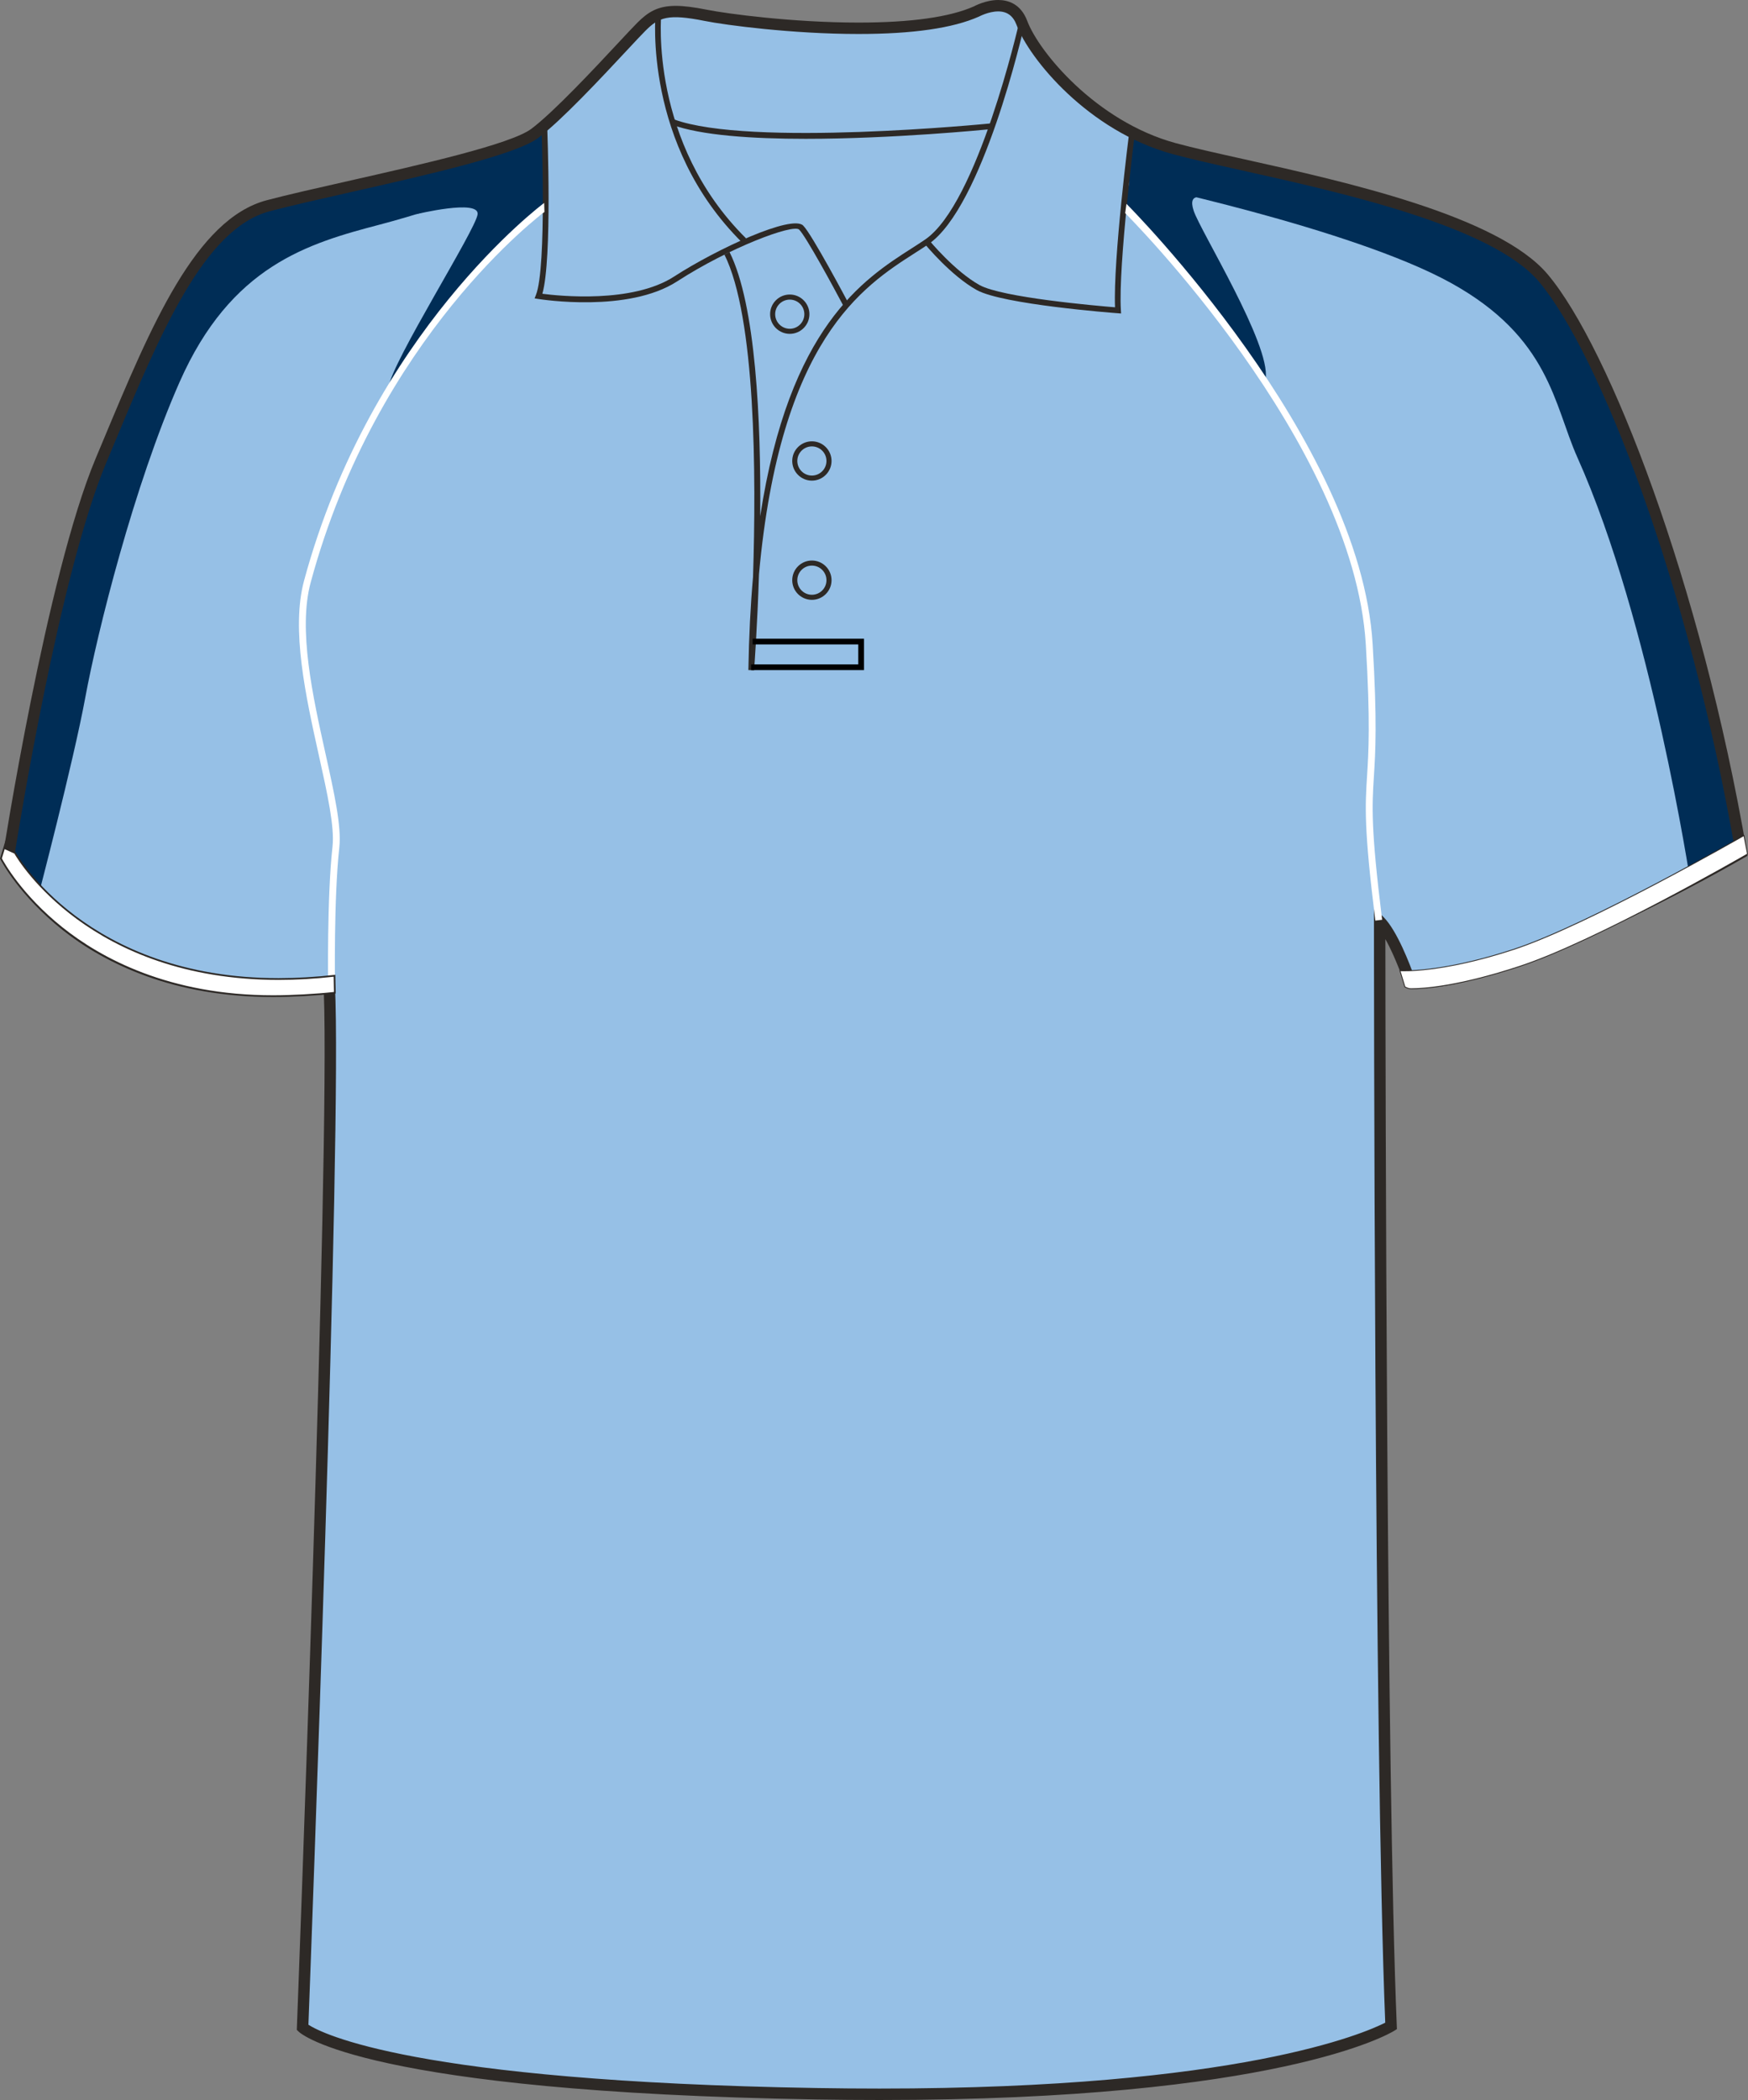 <svg xmlns="http://www.w3.org/2000/svg" xmlns:xlink="http://www.w3.org/1999/xlink" version="1.1" id="Layer_1" x="0px" y="0px" width="666.003px" height="800.002px" viewbox="0 0 666.003 800.002" enable-background="new 0 0 666.003 800.002" xml:space="preserve" class="svg0" ><rect width="100%" height="100%" fill="#808080" stroke="none"/>   <g id="front"> 	<path id="primary" fill="#96C0E6" d="M125.446,376.729c0,0-90.335,9.721-122.319-48.589c0,0,16.462-106.569,35.313-151.524   c18.852-44.954,36.251-89.912,63.806-97.16c27.553-7.25,89.909-18.85,101.507-27.549c11.602-8.702,34.801-34.804,40.604-40.603   c5.801-5.802,10.152-7.255,24.65-4.353c14.501,2.9,76.857,10.154,102.96-1.449c0,0,13.053-7.25,17.402,4.35   c4.35,11.601,26.102,39.153,58.002,47.853c31.902,8.702,117.449,21.751,140.658,49.303   c23.207,27.552,58.012,117.461,75.406,218.968c0,0-89.91,52.203-126.156,49.302c0,0-5.807-17.399-11.605-23.201   c0,0,0,316.421,4.35,420.827c0,0-46.396,28.711-218.956,25.813c-172.564-2.9-195.768-25.23-195.768-25.23   S128.345,433.288,125.446,376.729z" class="primary"></path> 	<path id="primary_1_" fill="#96C0E6" d="M250.947,5.693c0,0-0.872,27.415,7.396,47.866c8.271,20.452,25.673,38.728,25.673,38.728   s-21.757,9.574-31.767,16.971c-10.01,7.396-46.127,3.48-46.127,3.48s4.353-57.876,1.306-63.531   C207.429,49.207,244.852,9.174,250.947,5.693z" class="primary"></path> 	<path id="primary_2_" fill="#96C0E6" d="M391.063,12.221c0,0,16.537,28.284,40.471,38.728c0,0-6.527,52.218-6.096,67.448   c0,0-41.336-3.48-50.039-6.963c-8.705-3.483-22.191-18.276-22.191-18.276s14.357-13.49,19.582-31.767   c5.221-18.276,13.926-43.08,13.926-43.08S389.759,12.657,391.063,12.221z" class="primary"></path> 	<path id="primary_3_" fill="#96C0E6" d="M250.947,5.693c0,0,10.985-0.436,36.77,3.154s72.778,1.958,78.979-1.306   c6.201-3.264,17.949-7.506,21.215-0.653c3.264,6.853,0.979,8.159,0.979,8.159l-12.399,33.289c0,0-58.744,3.917-68.861,3.917   s-51.564-5.222-51.564-5.222S250.73,23.427,250.947,5.693z" class="primary"></path> 	<g id="secondary" class="secondary"> 		<path fill="#002D56" d="M430.009,69.224c0,0,84.854,17.624,122.712,38.511c37.857,20.888,39.275,46.422,48.301,66.579    c28.068,62.662,43.08,161.876,43.08,161.876l20.234-12.402c0,0-26.762-112.269-44.385-156.001    c-17.623-43.733-31.332-65.925-49.607-75.064c-18.275-9.138-68.537-23.498-88.77-28.72c-20.234-5.222-50.041-13.055-50.041-13.055    L430.009,69.224z" class="secondary"></path> 		<path fill="#002D56" d="M459.382,75.752c0,0-7.182-3.264-4.57,4.569c2.612,7.833,29.373,50.913,27.414,63.967    c0,0-41.121-56.134-53.521-66.578l1.959-10.443L459.382,75.752z" class="secondary"></path> 		<path fill="#002D56" d="M207.429,64.656c0,0-35.247,13.707-62.662,20.887c-27.415,7.18-56.785,15.666-76.367,60.051    c-17.416,39.475-31.332,95.298-35.901,120.102c-4.569,24.803-18.276,77.021-18.276,77.021S2.473,325.746,3.126,322.483    c0.653-3.263,21.67-111.146,35.313-146.956c13.643-35.808,37.793-84.11,54.764-93.248c16.971-9.138,44.385-11.749,44.385-11.749    s66.581-17.84,69.842-21.323c3.263-3.483,0,0,0,0L207.429,64.656" class="secondary"></path> 		<path fill="#002D56" d="M158.475,81.626c0,0,24.151-5.875,23.498,0c-0.651,5.875-32.636,56.135-33.94,65.925c-1.307,9.791,0,0,0,0    s30.023-46.56,59.396-66.795v-16.1C207.429,64.656,180.668,69.224,158.475,81.626z" class="secondary"></path> 	</g> 	<g id="Layer_4"> 		<path fill="none" stroke="#FFFFFF" stroke-width="2px" stroke-miterlimit="10" d="M521.686,295.522"></path> 		<path d="M306.961,52.886c-20.312,0-39.932-1.293-51.021-5.4l0.754-2.039c28.798,10.663,119.859,1.663,120.779,1.569l0.219,2.165    C375.353,49.413,340.241,52.886,306.961,52.886z" fill="#2D2926" stroke-width="2px"></path> 	</g> 	<path d="M335.095,800.002c-7.833,0-15.932-0.068-24.071-0.205c-171.451-2.883-196.267-24.9-197.238-25.838l-0.703-0.678   l0.037-0.975c0.127-3.354,12.673-331.775,10.261-394.164c-3.438,0.45-10.29,1.157-19.28,1.157   c-26.987,0-76.236-6.643-102.84-51.132l-0.401-0.674l0.118-0.775c0.166-1.071,16.723-107.351,35.456-152.033l2.987-7.138   c18.07-43.274,35.138-84.145,62.271-91.282c8.05-2.12,19.123-4.622,30.846-7.272c27.646-6.25,62.059-14.026,69.909-19.916   c8.549-6.413,23.958-22.925,33.164-32.788c3.199-3.428,5.728-6.139,7.202-7.614c4.081-4.081,7.783-6.442,14.647-6.442   c3.078,0,6.882,0.476,11.971,1.494c7.626,1.525,32.733,4.873,57.656,4.873c19.974,0,34.773-2.077,43.994-6.175   C371.093,2.411,375.484,0,380.318,0c3.688,0,8.605,1.387,11.082,7.998c4.393,11.703,26.143,38.227,56.537,46.52   c6.682,1.822,15.717,3.832,26.172,6.159c38.548,8.577,96.794,21.54,115.581,43.84c23.559,27.976,58.387,117.917,75.887,220   l0.254,1.489l-1.309,0.76c-3.598,2.091-91.059,52.502-127.426,49.591l-1.436-0.113l-0.453-1.366   c-0.047-0.13-3.387-10.065-7.369-17.106c0.039,46.578,0.402,319.252,4.346,413.956l0.057,1.271l-1.08,0.668   C529.426,774.736,486.829,800.002,335.095,800.002z M117.51,771.328c5.063,3.281,40.022,21.535,193.588,24.115   c8.117,0.137,16.191,0.203,23.997,0.203c137.213,0,185.171-21.266,192.694-25.102c-4.248-104.625-4.297-416.409-4.297-419.561   v-5.25l3.713,3.71c5.162,5.162,10.105,18.302,11.648,22.651c33.656,1.22,111.143-42.069,122.178-48.349   c-17.455-100.729-51.596-189.035-74.668-216.431C568.53,86.141,511.139,73.371,473.17,64.919   c-10.514-2.339-19.594-4.36-26.373-6.208c-32.293-8.809-54.666-36.383-59.467-49.188c-1.309-3.483-3.6-5.174-7.012-5.174   c-3.66,0-7.264,1.945-7.303,1.963c-9.949,4.434-25.346,6.637-45.929,6.637c-25.247,0-50.75-3.404-58.511-4.956   c-14.133-2.825-17.501-1.428-22.688,3.757c-1.42,1.421-3.927,4.107-7.099,7.506c-9.907,10.613-24.877,26.654-33.734,33.3   c-8.598,6.448-42.048,14.009-71.562,20.678c-11.686,2.642-22.721,5.135-30.697,7.235c-25.054,6.592-41.72,46.5-59.364,88.752   l-2.988,7.146C22.755,218.554,6.941,316.839,5.399,326.604c25.594,42.046,72.771,48.342,98.7,48.342   c12.468,0,20.889-1.438,20.974-1.451l2.417-0.421l0.126,2.452C130.408,429.898,118.34,749.496,117.51,771.328z" fill="#2D2926" stroke-width="2px"></path> 	<path d="M321.348,116.513c-3.813-7.201-14.276-26.456-16.859-29.038c-2.265-2.256-26.555,6.816-46.494,19.72   c-18.624,12.052-51.574,6.911-52.968,6.687l-1.344-0.217l0.503-1.261c4.217-10.538,2.12-64.266,2.102-64.809l2.172-0.085   c0.085,2.15,1.995,51.126-1.815,64.403c6.28,0.82,34.245,3.757,50.167-6.543c16.396-10.607,44.919-23.73,49.214-19.43   c3.34,3.34,16.679,28.488,17.244,29.559L321.348,116.513z" fill="#2D2926" stroke-width="2px"></path> 	<path d="M282.742,92.373c-37.718-37.324-32.997-86.852-32.945-87.348l2.162,0.227c-0.05,0.486-4.646,49.007,32.31,85.575   L282.742,92.373z" fill="#2D2926" stroke-width="2px"></path> 	<path d="M287.311,255.364l-2.173-0.102c0.214-12.893,0.822-24.681,1.772-35.492c1.256-38.903,0.996-98.998-10.903-122.789   l1.944-0.974c10.019,20.04,12.018,63.979,11.695,100.677c11.021-72.157,39.401-90.348,57.732-102.092   c1.822-1.167,3.535-2.266,5.113-3.344c20.07-13.737,35.65-82.037,35.811-82.727l2.121,0.478   c-0.639,2.846-15.926,69.828-36.703,84.042c-1.592,1.089-3.326,2.201-5.168,3.378c-19.716,12.634-51.251,32.833-59.371,122.311   C288.531,238.906,287.44,253.667,287.311,255.364z" fill="#2D2926" stroke-width="2px"></path> 	<path d="M427.14,119.425l-1.246-0.094c-1.785-0.133-43.854-3.344-53.736-8.833c-9.855-5.478-19.484-17.169-19.891-17.666   l1.688-1.375c0.096,0.117,9.771,11.866,19.264,17.138c8.559,4.757,44.482,7.888,51.613,8.47c-0.73-18.311,5.25-65.432,5.51-67.474   l2.158,0.274c-0.066,0.51-6.502,51.213-5.434,68.312L427.14,119.425z" fill="#2D2926" stroke-width="2px"></path> 	<path fill="none" stroke="#010101" stroke-width="2px" stroke-miterlimit="10" d="M276.981,96.493"></path> 	<polygon points="329.184,255.28 286.198,255.28 286.198,253.105 327.009,253.105 327.009,245.493 286.768,245.493 286.768,243.318    329.184,243.318  "></polygon> 	<path d="M309.337,228.513c-4.128,0-7.488-3.359-7.488-7.487c0-4.13,3.36-7.491,7.488-7.491c4.127,0,7.487,3.361,7.487,7.491   C316.822,225.156,313.464,228.513,309.337,228.513z M309.337,215.47c-3.063,0-5.555,2.492-5.555,5.556s2.491,5.553,5.555,5.553   c3.064,0,5.553-2.491,5.553-5.553C314.89,217.962,312.4,215.47,309.337,215.47z" fill="#2D2926" stroke-width="2px"></path> 	<path d="M309.337,183.102c-4.128,0-7.488-3.36-7.488-7.491c0-4.128,3.36-7.488,7.488-7.488c4.127,0,7.487,3.36,7.487,7.488   C316.822,179.742,313.464,183.102,309.337,183.102z M309.337,170.058c-3.063,0-5.555,2.491-5.555,5.553   c0,3.065,2.491,5.556,5.555,5.556c3.064,0,5.553-2.494,5.553-5.556S312.4,170.058,309.337,170.058z" fill="#2D2926" stroke-width="2px"></path> 	<path d="M300.909,127.182c-4.131,0-7.489-3.36-7.489-7.491c0-4.128,3.36-7.489,7.489-7.489c4.126,0,7.487,3.361,7.487,7.489   C308.393,123.822,305.035,127.182,300.909,127.182z M300.909,114.138c-3.063,0-5.56,2.491-5.56,5.554   c0,3.064,2.494,5.556,5.56,5.556c3.062,0,5.553-2.494,5.553-5.556C306.462,116.63,303.971,114.138,300.909,114.138z" fill="#2D2926" stroke-width="2px"></path> 	<path d="M537.656,376.826c-1.113,0-1.895-0.434-2.225-0.614c-0.049-0.027-0.082-0.047-0.105-0.059l-0.221-0.021l0.004-0.192   l-1.938-6.348l0.492,0.052l0,0c0,0,0.502,0.035,1.486,0.035c5.012,0,19.094-0.797,41.576-8.178   c28.396-9.326,86.863-42.879,87.441-43.215l0.396-0.227l1.438,7.368l-0.201,0.117c-2.344,1.353-57.754,33.232-86.836,42.78   C555.592,375.999,542.291,376.826,537.656,376.826z M535.694,375.607c0.02,0.01,0.039,0.021,0.061,0.033   c0.311,0.172,0.959,0.535,1.902,0.535c4.604,0,17.816-0.825,41.107-8.475c28.441-9.338,82.18-40.116,86.512-42.609l-1.17-6.014   c-5.213,2.979-59.947,34.104-87.172,43.044c-22.572,7.412-36.732,8.211-41.779,8.211c-0.459,0-0.818-0.005-1.08-0.017   L535.694,375.607z" fill="#2D2926" stroke-width="2px"></path> 	<g id="tertiary" class="tertiary"> 		<path fill="#FFFFFF" d="M125.025,375.536c-0.007-0.332-0.499-33.537,1.659-52.969c0.845-7.578-1.943-20.146-5.176-34.699    c-5.003-22.543-10.671-48.093-5.663-66.645c25.563-94.691,90.829-143.429,91.484-143.913l0.104,3.443    c-0.648,0.476-63.75,47.377-89.063,141.151c-4.84,17.933,0.755,43.148,5.691,65.398c3.278,14.781,6.108,27.543,5.222,35.553    c-2.143,19.271-1.65,52.31-1.646,52.642L125.025,375.536z" class="tertiary"></path> 		<path fill="#FFFFFF" d="M524.01,350.709c-4.395-35.381-3.869-43.693-3.145-55.198c0.574-9.096,1.291-20.417-0.48-49.941    c-4.635-77.278-90.8-163.5-91.683-164.378l0.488-3.535c0.893,0.885,89.106,89.499,93.8,167.759    c1.777,29.686,1.059,41.096,0.482,50.262c-0.717,11.363-1.232,19.572,3.131,54.712L524.01,350.709z" class="tertiary"></path> 		<path fill="#FFFFFF" d="M537.656,376.5c-1.313,0-2.117-0.648-2.234-0.658l-1.795-5.875c0.105,0.01,15.32,0.997,43.205-8.159    c28.506-9.36,86.941-42.918,87.504-43.245l1.307,6.692c-2.322,1.34-57.629,33.185-86.771,42.753    C555.684,375.625,542.5,376.5,537.656,376.5z" class="tertiary"></path> 		<path fill="#FFFFFF" d="M104.037,379.489c-76.716,0-103.4-51.877-103.688-52.438l1.798-5.875c0,0.002,0,2.12,0,2.123l3.556,1.612    c1.248,2.404,33.303,56.902,121.731,46.805l0.144,6.467C120.04,379.046,110.794,379.489,104.037,379.489z" class="tertiary"></path> 	</g> 	<path d="M104.037,379.816c-76.08,0-102.872-50.469-103.976-52.615L0,327.084l2.472-8.092v4.096l3.47,1.569l0.052,0.102   c0.247,0.48,26.876,47.876,100.189,47.876c6.851,0,13.986-0.421,21.218-1.246l0.354-0.042l0.154,7.123l-0.294,0.035   C120.655,379.305,111.398,379.816,104.037,379.816z M0.703,327.017c0.752,1.421,7.58,13.841,23.037,26.208   c14.788,11.833,40.723,25.938,80.298,25.938c7.235,0,16.303-0.499,23.209-1.271l-0.125-5.812c-7.134,0.8-14.175,1.208-20.938,1.208   c-72.046,0-99.293-45.626-100.714-48.127l-3.648-1.652v-0.147L0.703,327.017z" fill="#2D2926" stroke-width="2px"></path> 	 </g> </svg>